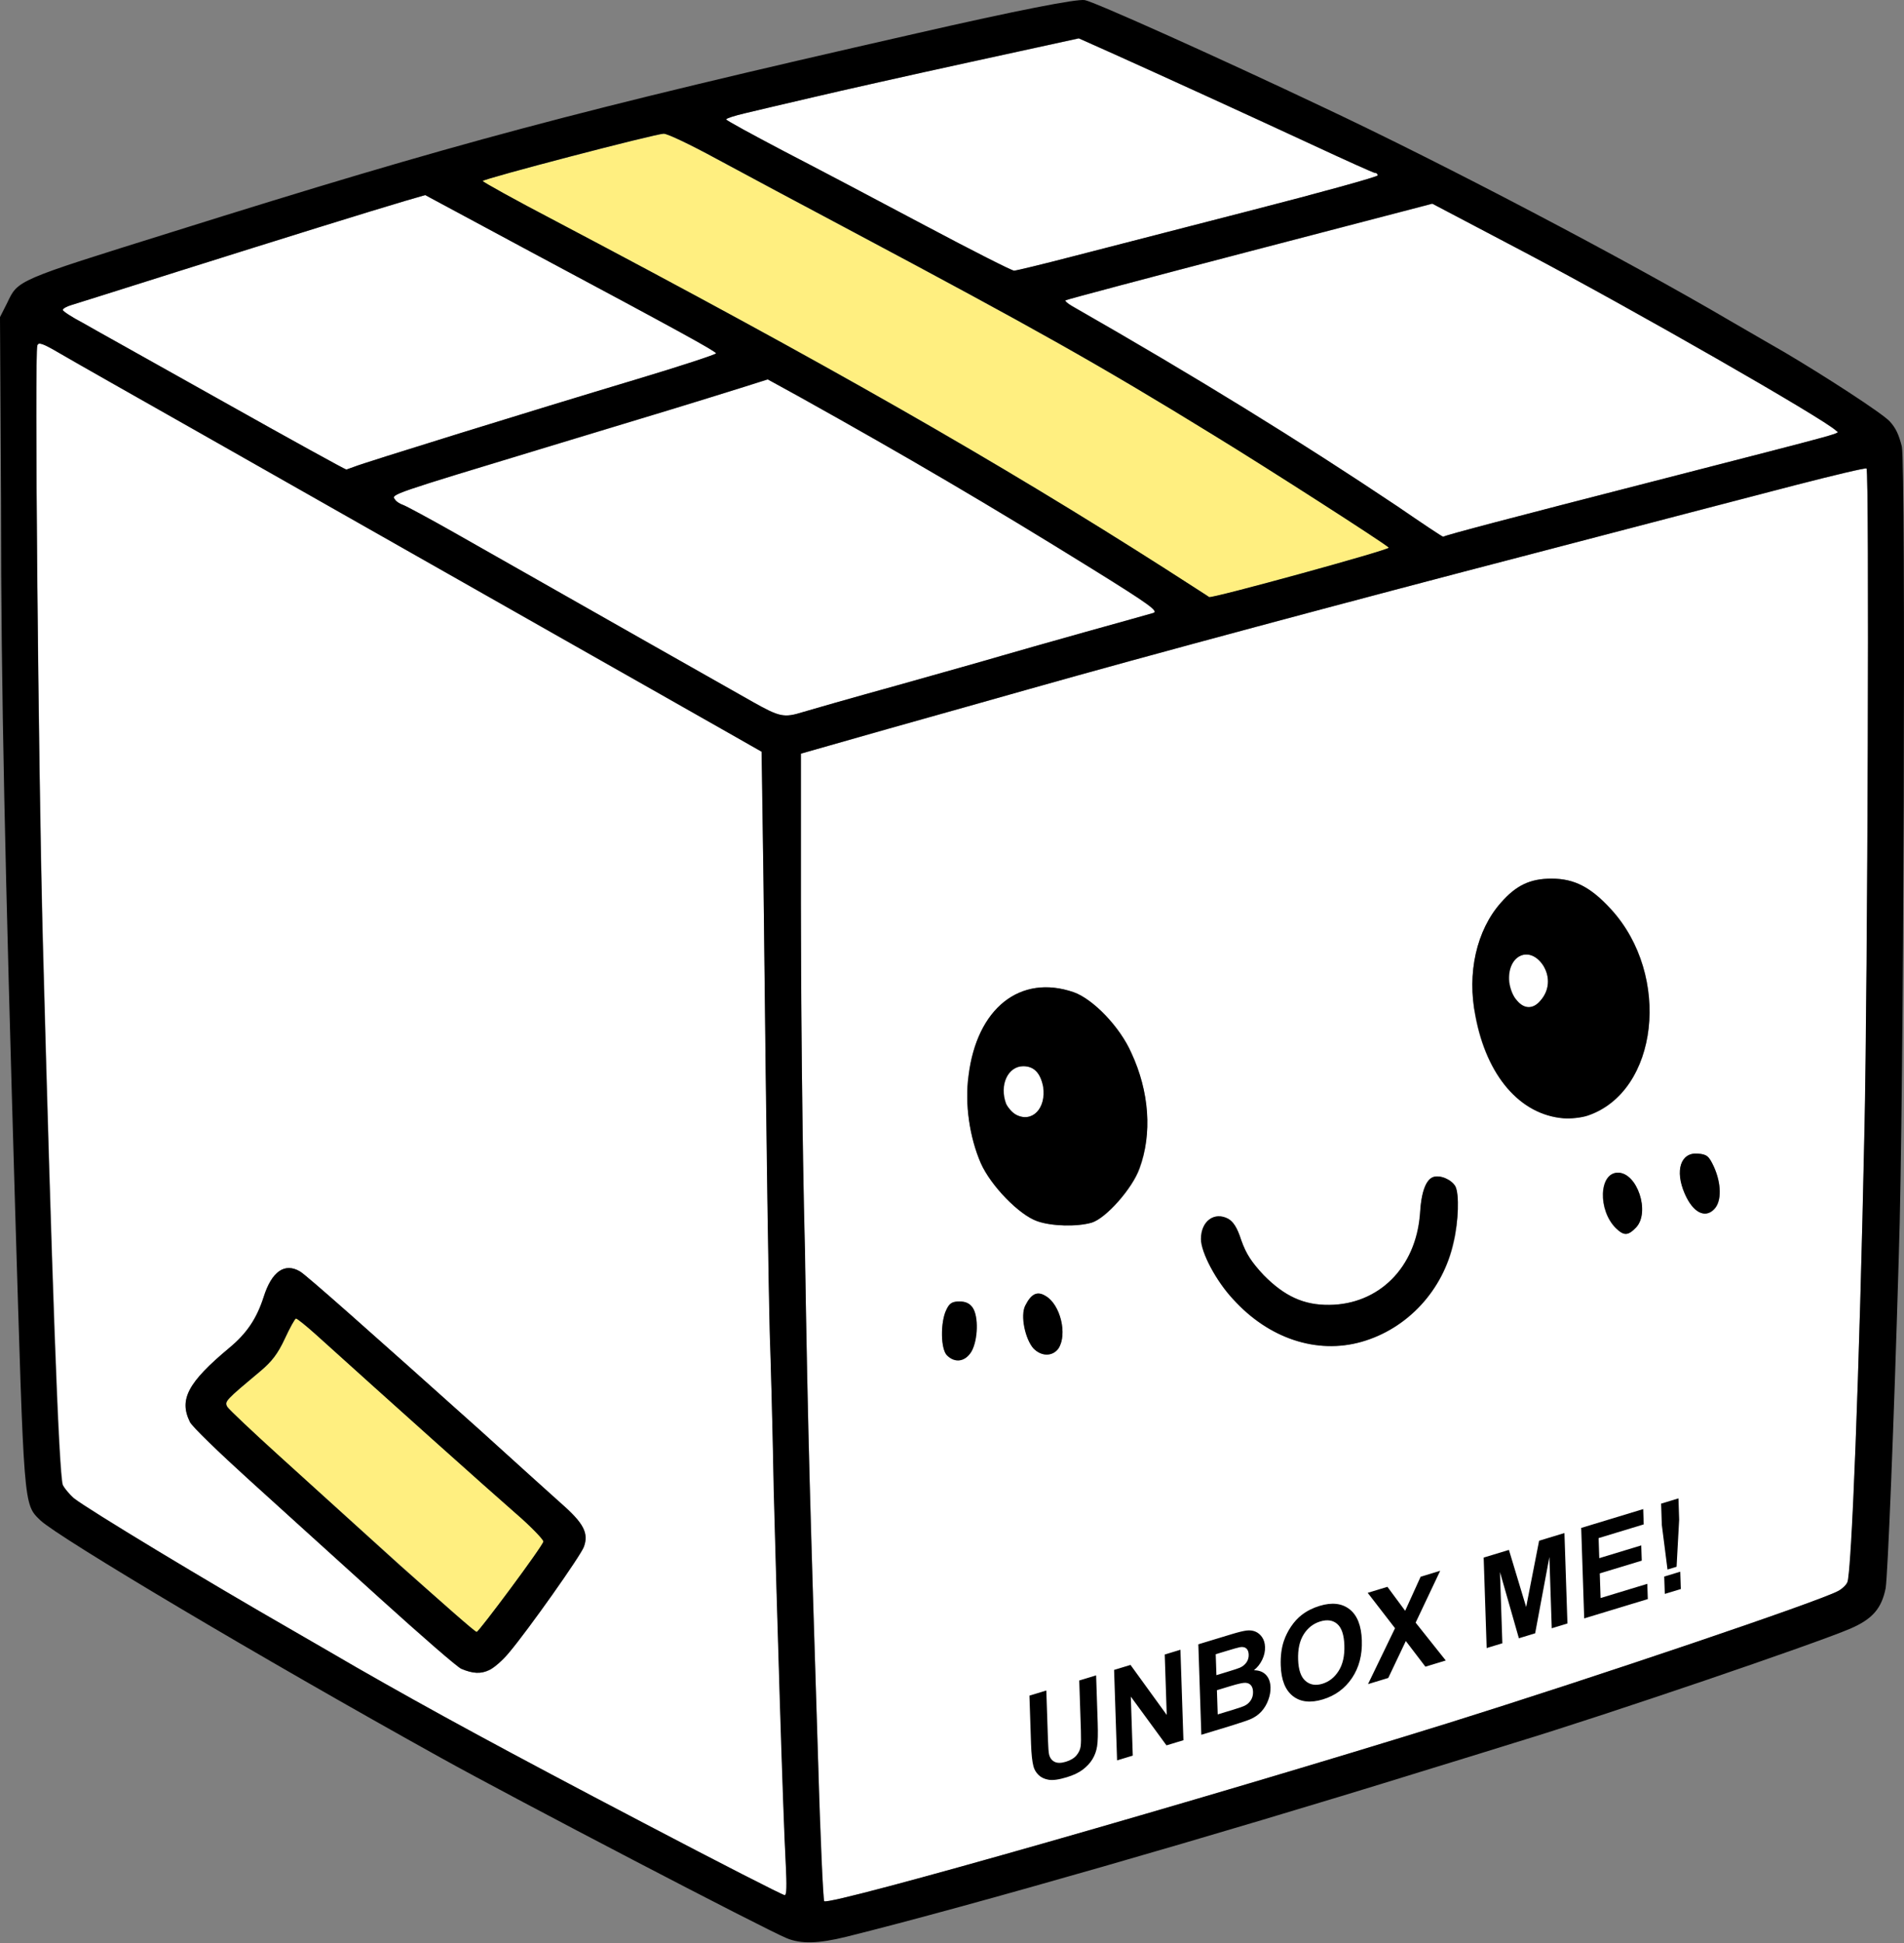 <?xml version="1.0" encoding="UTF-8" standalone="no"?>
<!DOCTYPE svg PUBLIC "-//W3C//DTD SVG 1.1//EN" "http://www.w3.org/Graphics/SVG/1.1/DTD/svg11.dtd">
<svg width="100%" height="100%" viewBox="0 0 250 255" version="1.1" xmlns="http://www.w3.org/2000/svg" xmlns:xlink="http://www.w3.org/1999/xlink" xml:space="preserve" xmlns:serif="http://www.serif.com/" style="fill-rule:evenodd;clip-rule:evenodd;stroke-linejoin:round;stroke-miterlimit:2;">
    <rect x="0" y="0" width="250" height="255" fill="#808080" stroke="none"/>
    <path d="M52.584,205.453c-5.326,-4.801 -12.526,-11.292 -15.999,-14.426c-3.473,-3.133 -6.488,-6.002 -6.697,-6.376c-0.407,-0.729 -0.311,-0.832 4.356,-4.728c1.468,-1.227 2.224,-2.24 3.158,-4.232c0.676,-1.441 1.335,-2.632 1.467,-2.647c0.132,-0.015 1.315,0.943 2.632,2.127c9.204,8.281 23.022,20.623 26.181,23.386c2.077,1.817 3.732,3.51 3.678,3.765c-0.142,0.671 -8.437,11.861 -8.793,11.861c-0.164,-0 -4.657,-3.929 -9.983,-8.73Z" style="fill:rgb(255,239,128);"/>
    <path d="M153.018,74.675c-21.931,-14.053 -44.644,-27.002 -80.088,-45.66c-5.258,-2.768 -9.56,-5.134 -9.562,-5.257c0,-0.278 22.764,-6.208 23.833,-6.208c0.427,0 3.489,1.467 6.804,3.26c3.317,1.793 11.556,6.198 18.311,9.789c23.395,12.436 31.806,17.172 47.018,26.472c7.024,4.295 22.525,14.248 23.057,14.806c0.237,0.248 -23.204,6.7 -23.585,6.492c-0.092,-0.053 -2.699,-1.715 -5.788,-3.694Z" style="fill:rgb(255,239,128);"/>
    <path d="M199.179,131.327c-0.485,-0.541 -0.87,-1.524 -0.972,-2.482c-0.366,-3.426 2.622,-4.88 4.39,-2.137c0.992,1.541 0.868,3.315 -0.327,4.647c-0.996,1.111 -2.078,1.101 -3.091,-0.028Z" style="fill:white;"/>
    <path d="M132.126,144.862c-0.9,-2.478 0.224,-4.921 2.266,-4.921c1.406,0 2.268,0.915 2.545,2.704c0.437,2.817 -1.419,4.758 -3.494,3.659c-0.541,-0.284 -1.133,-0.934 -1.317,-1.442Z" style="fill:white;"/>
    <path d="M107.434,231.274c-1.073,-34.121 -1.264,-41.247 -1.783,-67.261c-0.286,-14.351 -0.522,-34.868 -0.524,-45.594l0,-19.499l11.491,-3.253c6.321,-1.787 14.651,-4.142 18.509,-5.23c15.172,-4.282 41.884,-11.463 66.14,-17.781c13.995,-3.643 29.534,-7.69 34.538,-8.993c5.004,-1.303 9.178,-2.283 9.279,-2.178c0.357,0.374 0.162,67.942 -0.248,86.358c-0.733,32.916 -1.691,58.775 -2.212,59.812c-0.178,0.352 -0.753,0.872 -1.276,1.156c-2.544,1.374 -31.926,11.316 -51.213,17.327c-31.739,9.894 -81.265,24.029 -81.902,23.379c-0.132,-0.13 -0.485,-8.338 -0.797,-18.243l-0.002,-0Zm20.148,-53.938c0.859,-1.472 0.94,-4.529 0.154,-5.707c-0.383,-0.572 -0.905,-0.816 -1.747,-0.816c-0.972,-0 -1.299,0.205 -1.733,1.086c-0.78,1.577 -0.716,5.245 0.104,6.025c1.078,1.02 2.431,0.774 3.222,-0.588Zm11.38,-0.357c1.222,-1.825 0.28,-5.777 -1.642,-6.893c-1.152,-0.669 -1.947,-0.291 -2.682,1.28c-0.618,1.321 -0.026,4.35 1.085,5.594c0.975,1.088 2.518,1.099 3.239,0.019Zm4.377,-16.516c1.915,-0.577 5.374,-4.467 6.321,-7.107c1.62,-4.527 1.227,-10.113 -1.067,-15.157c-1.554,-3.426 -5.055,-7.09 -7.62,-7.979c-6.968,-2.416 -12.69,2.124 -13.819,10.961c-0.474,3.717 0.169,8.114 1.682,11.482c1.336,2.978 5.004,6.795 7.315,7.614c1.885,0.669 5.292,0.757 7.188,0.186Zm71.45,0.626c1.909,-2 0.197,-7.182 -2.375,-7.182c-2.498,0 -2.665,4.938 -0.245,7.298c1.041,1.015 1.562,0.992 2.62,-0.116Zm10.318,-2.385c0.979,-1.026 0.949,-3.429 -0.066,-5.547c-0.693,-1.438 -0.947,-1.652 -2.072,-1.75c-2.265,-0.199 -3.069,2.216 -1.748,5.256c1.064,2.451 2.685,3.302 3.89,2.041l-0.004,-0Zm-16.576,-12.291c9.242,-3.161 10.954,-18.382 3.043,-27.067c-2.635,-2.896 -4.837,-4.031 -7.81,-4.031c-2.834,0 -4.698,0.881 -6.712,3.17c-3.148,3.578 -4.426,9.249 -3.353,14.883c1.492,7.836 5.884,12.93 11.559,13.4c0.99,0.081 2.46,-0.077 3.273,-0.355Zm-29.763,29.701c6.036,-1.702 10.711,-6.746 12.143,-13.103c0.609,-2.704 0.684,-6.274 0.156,-7.308c-0.451,-0.885 -1.936,-1.528 -2.836,-1.229c-0.998,0.333 -1.584,1.904 -1.811,4.852c-0.536,7.039 -5.337,11.884 -11.822,11.94c-3.388,0.028 -5.936,-1.124 -8.629,-3.905c-1.697,-1.755 -2.347,-2.749 -2.965,-4.562c-0.588,-1.707 -1.054,-2.456 -1.774,-2.847c-1.776,-0.962 -3.475,0.34 -3.473,2.659c-0,1.753 1.977,5.545 4.116,7.894c4.711,5.177 11.009,7.265 16.895,5.609Z" style="fill:white;"/>
    <path d="M84.485,239.238c-18.026,-9.435 -27.876,-14.774 -37.609,-20.385c-2.798,-1.614 -6.587,-3.794 -8.421,-4.848c-11.254,-6.459 -26.736,-15.824 -28.706,-17.363c-0.64,-0.5 -1.3,-1.286 -1.467,-1.748c-0.515,-1.417 -1.479,-27.745 -2.658,-72.596c-0.571,-21.727 -1.096,-75.99 -0.745,-76.95c0.175,-0.476 0.678,-0.303 2.945,1.016c1.505,0.875 9.684,5.521 18.176,10.325c8.49,4.803 20.963,11.877 27.719,15.718c17.854,10.155 23.303,13.246 31.93,18.115c4.245,2.399 9.22,5.209 11.052,6.248l3.334,1.888l0.218,17.792c0.468,38.099 0.674,52.213 0.846,58.223c0.093,3.435 0.336,12.78 0.526,20.766c0.356,14.8 1.226,42.207 1.566,49.342c0.134,2.719 0.066,3.95 -0.192,3.95c-0.209,-0 -8.541,-4.271 -18.514,-9.493Zm-20.223,-20.045c0.588,-0.276 1.749,-1.308 2.579,-2.296c2.511,-2.982 9.436,-12.748 9.847,-13.885c0.646,-1.783 -0.053,-3.116 -3.027,-5.746c-1.479,-1.308 -6.184,-5.521 -10.457,-9.362c-14.66,-13.175 -23.046,-20.582 -23.809,-21.028c-2.037,-1.191 -3.721,-0.015 -4.793,3.364c-0.911,2.868 -2.189,4.782 -4.444,6.652c-5.461,4.531 -6.665,6.782 -5.208,9.734c0.292,0.592 3.805,4.027 7.808,7.637c4.002,3.608 11.698,10.579 17.1,15.489c5.405,4.909 10.22,9.086 10.703,9.278c1.57,0.629 2.612,0.676 3.701,0.163Z" style="fill:white;"/>
    <path d="M98.838,92.11c-2.931,-1.645 -19.923,-11.264 -39.203,-22.193c-3.306,-1.875 -6.332,-3.514 -6.722,-3.644c-0.39,-0.129 -0.889,-0.462 -1.108,-0.738c-0.504,-0.637 -0.383,-0.678 19.984,-6.834c15.487,-4.682 19.095,-5.784 25.839,-7.895l3.208,-1.004l4.161,2.309c14.152,7.856 24.853,14.143 38.338,22.526c7.663,4.765 8.794,5.579 8.069,5.808c-0.462,0.146 -4.474,1.281 -8.913,2.523c-4.438,1.24 -9.412,2.649 -11.051,3.127c-1.642,0.481 -7.8,2.221 -13.687,3.867c-5.884,1.648 -11.412,3.217 -12.279,3.491c-2.488,0.778 -3.061,0.662 -6.636,-1.343Z" style="fill:white;"/>
    <path d="M29.294,52.716c-8.76,-4.917 -17.072,-9.568 -18.471,-10.337c-1.399,-0.769 -2.544,-1.534 -2.544,-1.702c0,-0.168 0.514,-0.462 1.141,-0.653c0.627,-0.192 6.904,-2.168 13.947,-4.391c13.506,-4.263 25.432,-7.964 29.825,-9.255l2.632,-0.774l13.859,7.42c19.433,10.403 24.255,13.05 24.325,13.352c0.04,0.144 -4.597,1.663 -10.29,3.374c-13.89,4.176 -36.145,11.053 -37.211,11.499c-0.472,0.197 -0.955,0.37 -1.073,0.382c-0.119,0.014 -7.38,-3.999 -16.14,-8.915Z" style="fill:white;"/>
    <path d="M121.592,29.681c-6.068,-3.233 -14.455,-7.658 -18.639,-9.832c-4.185,-2.174 -7.619,-4.051 -7.632,-4.172c-0.013,-0.121 1.122,-0.488 2.521,-0.816c1.399,-0.329 5.385,-1.269 8.861,-2.089c3.473,-0.821 12.767,-2.895 20.652,-4.61l14.338,-3.119l4.609,2.069c7.056,3.166 17.1,7.764 25.934,11.87c4.393,2.042 8.144,3.714 8.332,3.714c0.19,-0 0.344,0.147 0.344,0.327c0,0.18 -7.46,2.247 -16.578,4.592c-9.119,2.346 -19.738,5.081 -23.598,6.08c-3.858,0.998 -7.263,1.826 -7.565,1.839c-0.303,0.014 -5.512,-2.62 -11.579,-5.853Z" style="fill:white;"/>
    <path d="M183.494,66.494c-12.908,-8.69 -26.409,-17.014 -42.715,-26.336c-0.558,-0.318 -0.943,-0.653 -0.855,-0.743c0.091,-0.09 10.963,-2.98 24.168,-6.42l24.015,-6.256l12.177,6.41c14.099,7.42 39.238,21.835 40.777,23.38c0.419,0.423 2.563,-0.172 -23.833,6.61c-18.955,4.871 -27.285,7.064 -27.768,7.31c-0.028,0.014 -2.715,-1.765 -5.966,-3.955Z" style="fill:white;"/>
    <path d="M111.133,254.181c16.312,-4.056 48.405,-13.28 75.326,-21.628c5.305,-1.639 11.008,-3.376 12.466,-3.848c12.069,-3.667 39.388,-12.975 44.029,-14.961c2.918,-1.264 4.111,-2.653 4.642,-5.334c0.265,-1.764 1.061,-20.684 1.724,-43.674c0.663,-19.295 0.928,-103.545 0.398,-106.129c-0.398,-1.583 -0.796,-2.431 -1.592,-3.306c-1.061,-1.125 -8.62,-6.001 -13.792,-9.057c-1.326,-0.75 -4.509,-2.612 -7.161,-4.14c-13.792,-8.098 -37.663,-20.614 -53.312,-27.976c-14.058,-6.668 -30.237,-13.919 -31.43,-14.114c-1.061,-0.18 -9.018,1.375 -22.015,4.348c-44.824,10.182 -60.606,14.405 -97.871,26.102c-20.556,6.417 -20.158,6.265 -21.617,9.321l-0.928,1.833l0.133,24.615c-0,24.505 0.53,47.189 1.856,92.446c1.194,39.396 1.061,38.66 3.316,40.854c2.387,2.251 28.778,17.962 52.649,31.2c9.548,5.306 42.57,22.518 45.355,23.643c1.856,0.764 4.111,0.722 7.824,-0.195Zm-3.713,-22.92c-1.061,-34.117 -1.326,-41.243 -1.724,-67.261c-0.398,-14.35 -0.531,-34.867 -0.531,-45.591l0,-19.503l11.405,-3.251c6.366,-1.778 14.721,-4.14 18.567,-5.223c15.118,-4.292 41.907,-11.474 66.176,-17.781c13.924,-3.653 29.441,-7.696 34.48,-9.001c5.039,-1.292 9.151,-2.278 9.283,-2.167c0.398,0.361 0.133,67.941 -0.265,86.347c-0.663,32.922 -1.724,58.774 -2.255,59.816c-0.132,0.347 -0.663,0.875 -1.193,1.153c-2.52,1.375 -31.961,11.321 -51.19,17.336c-31.828,9.891 -81.294,24.032 -81.958,23.379c-0.132,-0.139 -0.53,-8.349 -0.795,-18.253Zm20.158,-53.926c0.795,-1.486 0.928,-4.542 0.132,-5.709c-0.398,-0.57 -0.928,-0.82 -1.724,-0.82c-0.928,0 -1.326,0.209 -1.724,1.084c-0.796,1.583 -0.796,5.251 0.133,6.029c1.061,1.014 2.387,0.764 3.183,-0.584Zm11.405,-0.361c1.193,-1.834 0.265,-5.779 -1.724,-6.904c-1.061,-0.667 -1.857,-0.278 -2.653,1.292c-0.663,1.32 0,4.348 1.061,5.584c1.061,1.098 2.52,1.098 3.316,0.028Zm39.785,-0.875c5.967,-1.695 10.742,-6.737 12.068,-13.099c0.663,-2.695 0.796,-6.265 0.265,-7.307c-0.53,-0.889 -1.989,-1.528 -2.917,-1.223c-0.929,0.334 -1.592,1.903 -1.725,4.848c-0.53,7.043 -5.437,11.877 -11.935,11.933c-3.315,0.042 -5.835,-1.111 -8.62,-3.904c-1.592,-1.75 -2.255,-2.75 -2.918,-4.556c-0.53,-1.708 -1.061,-2.459 -1.724,-2.848c-1.856,-0.958 -3.58,0.334 -3.58,2.668c-0,1.75 1.989,5.542 4.243,7.89c4.642,5.167 11.008,7.265 16.843,5.598Zm36.072,-15.016c1.856,-2.001 0.132,-7.182 -2.388,-7.182c-2.519,-0 -2.652,4.931 -0.265,7.293c1.061,1.014 1.592,1 2.653,-0.111Zm-71.481,-0.626c1.857,-0.583 5.305,-4.473 6.233,-7.112c1.724,-4.528 1.326,-10.113 -1.061,-15.155c-1.459,-3.431 -5.039,-7.085 -7.559,-7.974c-7.029,-2.417 -12.731,2.112 -13.792,10.96c-0.531,3.709 0.132,8.113 1.591,11.475c1.326,2.986 5.04,6.792 7.427,7.612c1.856,0.667 5.172,0.764 7.161,0.194Zm-11.272,-15.599c-0.929,-2.487 0.265,-4.932 2.254,-4.932c1.459,0 2.255,0.917 2.652,2.709c0.398,2.82 -1.458,4.765 -3.58,3.667c-0.531,-0.291 -1.061,-0.944 -1.326,-1.444Zm92.964,13.835c1.061,-1.028 0.928,-3.431 0,-5.542c-0.663,-1.445 -0.928,-1.653 -2.122,-1.751c-2.254,-0.194 -3.05,2.209 -1.724,5.251c1.061,2.459 2.652,3.306 3.846,2.042Zm-16.577,-12.293c9.283,-3.154 11.007,-18.379 3.05,-27.061c-2.652,-2.889 -4.774,-4.028 -7.824,-4.028c-2.785,0 -4.642,0.875 -6.631,3.167c-3.183,3.57 -4.509,9.252 -3.316,14.878c1.459,7.848 5.836,12.932 11.538,13.405c0.928,0.083 2.387,-0.084 3.183,-0.361Zm-9.283,-15.086c-0.531,-0.542 -0.929,-1.514 -1.061,-2.473c-0.265,-3.431 2.652,-4.876 4.509,-2.139c0.928,1.542 0.795,3.306 -0.398,4.639c-0.928,1.112 -2.122,1.112 -3.05,-0.027Zm-114.714,107.92c-18.036,-9.446 -27.85,-14.78 -37.663,-20.392c-2.785,-1.611 -6.498,-3.792 -8.355,-4.848c-11.273,-6.459 -26.789,-15.822 -28.778,-17.364c-0.53,-0.5 -1.194,-1.278 -1.459,-1.736c-0.53,-1.431 -1.459,-27.755 -2.652,-72.61c-0.531,-21.725 -1.061,-75.984 -0.663,-76.943c0.132,-0.472 0.663,-0.306 2.917,1.014c1.459,0.875 9.681,5.515 18.169,10.321c8.487,4.807 20.953,11.877 27.717,15.725c17.903,10.155 23.34,13.238 31.961,18.114c4.243,2.403 9.15,5.209 11.007,6.251l3.315,1.889l0.265,17.795c0.398,38.09 0.664,52.203 0.796,58.218c0.133,3.431 0.398,12.78 0.531,20.767c0.397,14.795 1.193,42.202 1.591,49.342c0.133,2.709 0.133,3.945 -0.133,3.945c-0.265,0 -8.62,-4.265 -18.566,-9.488Zm-20.29,-20.045c0.663,-0.277 1.856,-1.319 2.652,-2.306c2.52,-2.972 9.416,-12.738 9.814,-13.877c0.663,-1.792 -0,-3.111 -3.051,-5.751c-1.458,-1.306 -6.1,-5.515 -10.344,-9.362c-14.72,-13.169 -23.075,-20.587 -23.871,-21.032c-1.989,-1.18 -3.713,-0.014 -4.774,3.376c-0.928,2.861 -2.254,4.778 -4.509,6.654c-5.437,4.528 -6.631,6.779 -5.172,9.724c0.265,0.597 3.846,4.028 7.824,7.64c3.979,3.611 11.671,10.585 17.108,15.488c5.437,4.904 10.211,9.085 10.742,9.28c1.459,0.625 2.52,0.68 3.581,0.166Zm-11.671,-13.738c-5.304,-4.806 -12.466,-11.294 -15.914,-14.433c-3.448,-3.125 -6.498,-6.001 -6.763,-6.376c-0.398,-0.722 -0.265,-0.833 4.376,-4.723c1.459,-1.236 2.255,-2.237 3.183,-4.237c0.663,-1.445 1.326,-2.625 1.459,-2.639c0.132,-0.014 1.326,0.931 2.652,2.125c9.151,8.279 22.943,20.615 26.126,23.379c2.122,1.82 3.713,3.515 3.713,3.765c-0.133,0.666 -8.488,11.863 -8.753,11.863c-0.265,-0 -4.641,-3.932 -10.079,-8.724Zm46.284,-113.352c-2.918,-1.639 -19.893,-11.266 -39.122,-22.184c-3.316,-1.876 -6.366,-3.515 -6.764,-3.654c-0.398,-0.125 -0.928,-0.458 -1.061,-0.736c-0.53,-0.639 -0.398,-0.681 19.893,-6.834c15.516,-4.682 19.097,-5.779 25.86,-7.891l3.183,-1.014l4.244,2.32c14.057,7.849 24.799,14.141 38.326,22.518c7.692,4.764 8.753,5.584 8.09,5.82c-0.531,0.139 -4.509,1.278 -9.018,2.514c-4.377,1.237 -9.416,2.654 -11.008,3.126c-1.591,0.486 -7.824,2.223 -13.659,3.876c-5.968,1.639 -11.405,3.208 -12.333,3.486c-2.52,0.778 -3.051,0.667 -6.631,-1.347Zm54.24,-17.434c-22.014,-14.044 -44.692,-27.004 -80.101,-45.66c-5.304,-2.764 -9.548,-5.126 -9.548,-5.251c-0,-0.278 22.677,-6.209 23.738,-6.209c0.531,-0 3.581,1.458 6.896,3.264c3.316,1.792 11.538,6.196 18.302,9.78c23.34,12.432 31.828,17.169 46.946,26.476c7.029,4.293 22.545,14.253 23.075,14.808c0.266,0.25 -23.208,6.696 -23.605,6.487c-0,-0.055 -2.653,-1.708 -5.703,-3.695Zm30.502,-8.182c-12.997,-8.682 -26.523,-17.016 -42.835,-26.337c-0.531,-0.32 -0.929,-0.653 -0.796,-0.736c0.133,-0.098 11.007,-2.987 24.136,-6.418l24.004,-6.265l12.201,6.418c14.057,7.418 39.254,21.837 40.846,23.379c0.398,0.416 2.519,-0.181 -23.871,6.612c-18.965,4.862 -27.319,7.056 -27.717,7.306c-0.133,0.014 -2.785,-1.764 -5.968,-3.959Zm-154.234,-13.78c-8.752,-4.917 -17.107,-9.557 -18.433,-10.335c-1.459,-0.764 -2.653,-1.528 -2.653,-1.694c0,-0.167 0.531,-0.473 1.194,-0.653c0.663,-0.195 6.896,-2.167 13.925,-4.39c13.527,-4.264 25.462,-7.973 29.838,-9.265l2.653,-0.764l13.792,7.418c19.495,10.404 24.269,13.043 24.401,13.349c0,0.139 -4.641,1.667 -10.344,3.376c-13.924,4.167 -36.071,11.043 -37.132,11.502c-0.531,0.194 -1.061,0.361 -1.061,0.375c-0.133,0.013 -7.427,-4.001 -16.18,-8.919Zm92.302,-23.031c-6.101,-3.237 -14.455,-7.654 -18.699,-9.835c-4.111,-2.167 -7.559,-4.042 -7.559,-4.167c-0,-0.126 1.061,-0.487 2.519,-0.82c1.327,-0.32 5.305,-1.264 8.886,-2.084c3.448,-0.819 12.731,-2.903 20.555,-4.612l14.323,-3.125l4.642,2.07c7.028,3.167 17.107,7.765 25.992,11.877c4.377,2.042 8.09,3.709 8.223,3.709c0.265,-0 0.398,0.152 0.398,0.333c-0,0.181 -7.427,2.236 -16.578,4.584c-9.15,2.348 -19.759,5.084 -23.605,6.084c-3.846,1.001 -7.294,1.834 -7.56,1.834c-0.265,0.014 -5.437,-2.612 -11.537,-5.848Z" style="fill-rule:nonzero;"/>
    <path d="M135.168,222.537l2.217,-0.674l0.213,6.431c0.034,1.021 0.083,1.674 0.148,1.96c0.111,0.457 0.35,0.778 0.717,0.964c0.367,0.186 0.86,0.185 1.479,-0.003c0.629,-0.191 1.099,-0.475 1.409,-0.85c0.31,-0.375 0.491,-0.775 0.543,-1.2c0.051,-0.424 0.061,-1.106 0.03,-2.046l-0.218,-6.569l2.217,-0.673l0.207,6.236c0.047,1.426 0.021,2.451 -0.079,3.076c-0.101,0.625 -0.305,1.189 -0.614,1.692c-0.308,0.503 -0.728,0.956 -1.26,1.36c-0.531,0.404 -1.231,0.738 -2.1,1.002c-1.048,0.319 -1.848,0.43 -2.398,0.332c-0.551,-0.097 -0.99,-0.307 -1.319,-0.63c-0.328,-0.323 -0.55,-0.699 -0.665,-1.127c-0.167,-0.637 -0.273,-1.619 -0.317,-2.947l-0.21,-6.334Zm11.508,8.497l-0.393,-11.874l2.157,-0.655l4.756,6.564l-0.262,-7.929l2.059,-0.626l0.394,11.874l-2.224,0.675l-4.684,-6.398l0.257,7.743l-2.06,0.626Zm10.669,-15.235l4.389,-1.333c0.869,-0.264 1.518,-0.422 1.947,-0.473c0.43,-0.052 0.817,-0.004 1.163,0.142c0.345,0.146 0.637,0.391 0.875,0.736c0.238,0.345 0.366,0.774 0.383,1.287c0.019,0.556 -0.103,1.108 -0.365,1.657c-0.261,0.548 -0.626,1.011 -1.092,1.387c0.676,0.007 1.202,0.21 1.578,0.608c0.377,0.399 0.576,0.941 0.599,1.627c0.018,0.54 -0.081,1.1 -0.296,1.681c-0.215,0.581 -0.519,1.085 -0.911,1.512c-0.392,0.427 -0.881,0.765 -1.468,1.014c-0.368,0.156 -1.258,0.454 -2.671,0.894l-3.737,1.135l-0.394,-11.874Zm2.282,1.303l0.092,2.746l1.453,-0.442c0.863,-0.262 1.4,-0.439 1.608,-0.529c0.378,-0.164 0.672,-0.397 0.881,-0.698c0.21,-0.3 0.308,-0.643 0.295,-1.026c-0.012,-0.367 -0.115,-0.637 -0.31,-0.81c-0.195,-0.172 -0.478,-0.227 -0.849,-0.163c-0.221,0.04 -0.853,0.218 -1.896,0.535l-1.274,0.387Zm0.157,4.722l0.105,3.175l2.053,-0.623c0.798,-0.243 1.304,-0.421 1.518,-0.535c0.327,-0.165 0.59,-0.405 0.789,-0.719c0.199,-0.314 0.291,-0.681 0.277,-1.103c-0.011,-0.356 -0.101,-0.634 -0.269,-0.834c-0.168,-0.2 -0.405,-0.31 -0.711,-0.332c-0.306,-0.022 -0.963,0.121 -1.972,0.427l-1.79,0.544Zm8.381,-3.241c-0.04,-1.21 0.093,-2.276 0.401,-3.198c0.229,-0.681 0.552,-1.327 0.968,-1.939c0.416,-0.612 0.877,-1.112 1.384,-1.5c0.673,-0.521 1.457,-0.917 2.351,-1.189c1.618,-0.492 2.93,-0.342 3.937,0.448c1.007,0.79 1.543,2.152 1.607,4.085c0.064,1.917 -0.368,3.563 -1.296,4.939c-0.928,1.375 -2.198,2.308 -3.811,2.798c-1.633,0.496 -2.949,0.351 -3.948,-0.433c-1,-0.784 -1.531,-2.122 -1.593,-4.011Zm2.281,-0.775c0.045,1.344 0.366,2.276 0.963,2.795c0.597,0.52 1.338,0.645 2.222,0.377c0.883,-0.269 1.597,-0.833 2.141,-1.694c0.544,-0.861 0.793,-1.979 0.747,-3.356c-0.045,-1.361 -0.354,-2.292 -0.928,-2.794c-0.574,-0.502 -1.318,-0.614 -2.232,-0.337c-0.913,0.278 -1.639,0.84 -2.175,1.688c-0.537,0.848 -0.783,1.954 -0.738,3.321Zm9.178,3.216l3.547,-7.336l-3.589,-4.644l2.591,-0.788l2.329,3.146l2.03,-4.47l2.569,-0.781l-3.224,6.805l3.955,4.967l-2.674,0.812l-2.57,-3.367l-2.305,4.848l-2.659,0.808Zm15.578,-4.733l-0.393,-11.873l3.317,-1.008l2.261,7.494l1.702,-8.698l3.325,-1.01l0.394,11.873l-2.06,0.626l-0.31,-9.347l-1.869,10.009l-2.135,0.649l-2.482,-8.687l0.31,9.347l-2.06,0.625Zm12.808,-3.891l-0.394,-11.873l8.141,-2.474l0.067,2.009l-5.924,1.8l0.087,2.632l5.512,-1.675l0.067,2.001l-5.513,1.675l0.107,3.231l6.134,-1.863l0.067,2l-8.351,2.537Zm10.938,-6.415l-0.747,-5.86l-0.092,-2.786l2.277,-0.692l0.092,2.786l-0.339,6.19l-1.191,0.362Zm-0.355,3.2l-0.076,-2.276l2.105,-0.639l0.075,2.276l-2.104,0.639Z"/>
</svg>
